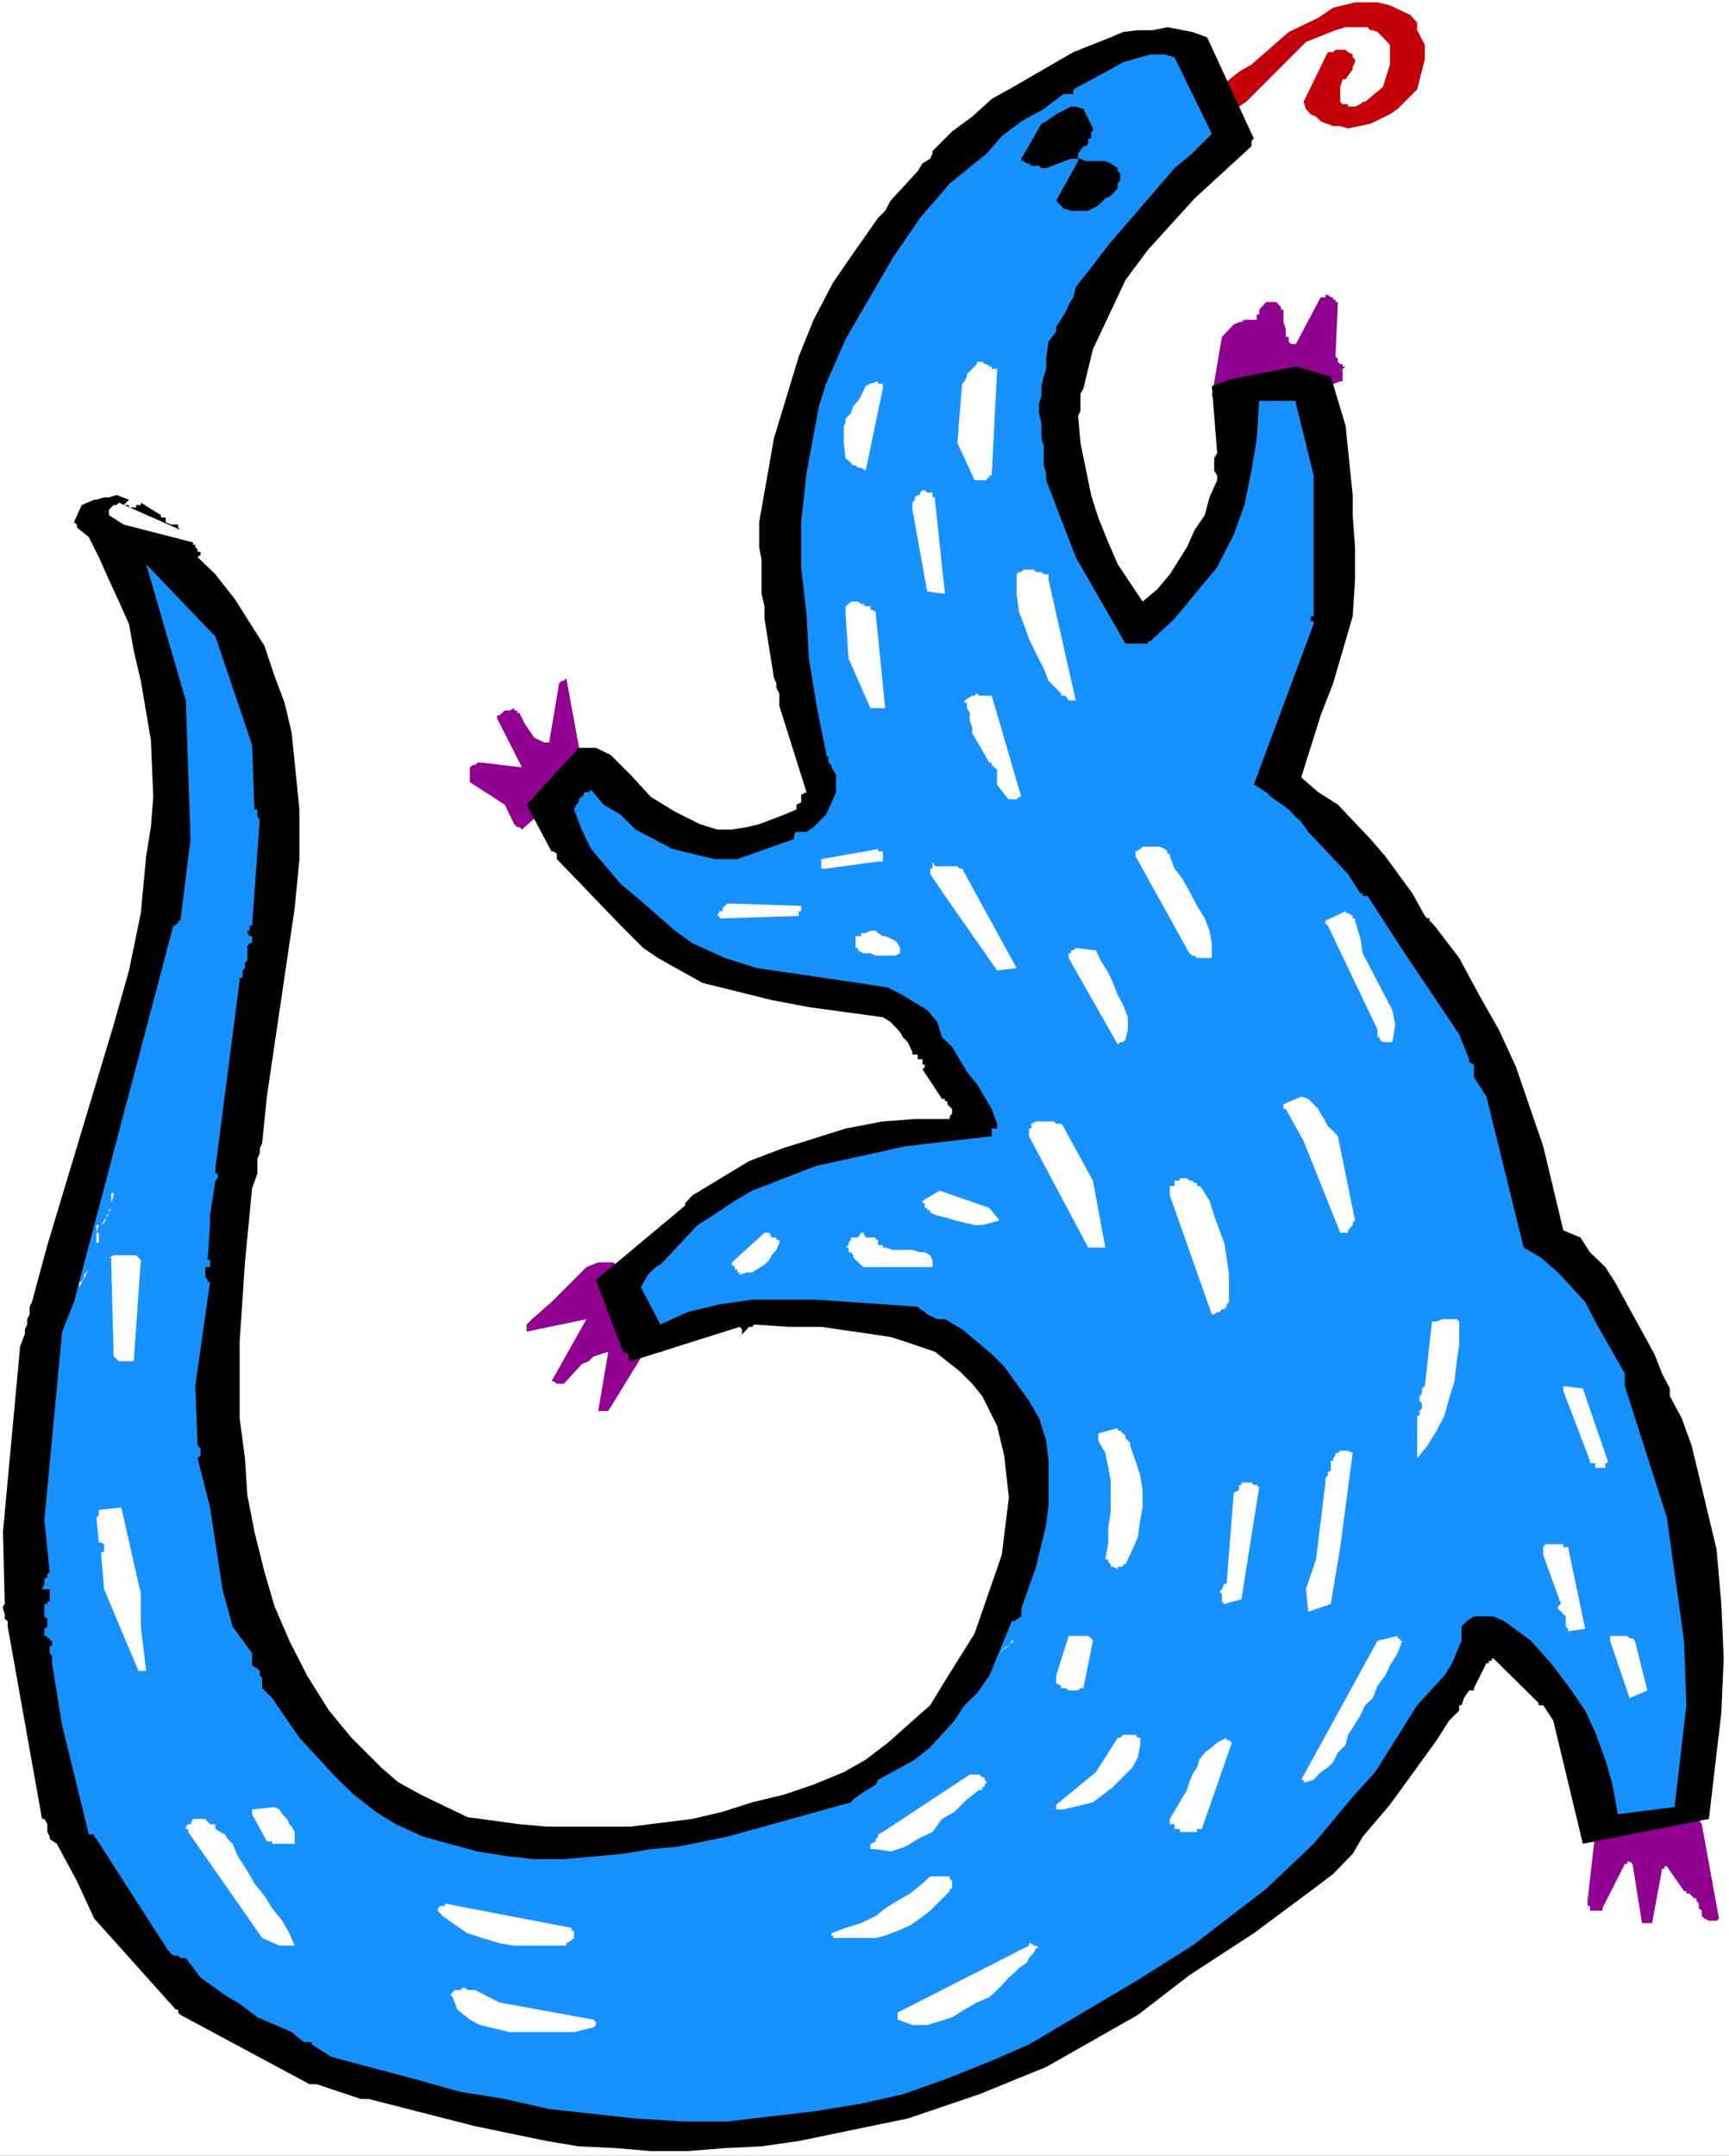 <?xml version="1.0" encoding="UTF-8" standalone="no"?>
<svg
   version="1.0"
   width="124.904mm"
   height="155.668mm"
   id="svg51"
   sodipodi:docname="Lizard 11.wmf"
   xmlns:inkscape="http://www.inkscape.org/namespaces/inkscape"
   xmlns:sodipodi="http://sodipodi.sourceforge.net/DTD/sodipodi-0.dtd"
   xmlns="http://www.w3.org/2000/svg"
   xmlns:svg="http://www.w3.org/2000/svg">
  <rect width="100%" height="100%" fill="#333333" stroke="none"/>
  <sodipodi:namedview
     id="namedview51"
     pagecolor="#ffffff"
     bordercolor="#000000"
     borderopacity="0.25"
     inkscape:showpageshadow="2"
     inkscape:pageopacity="0.0"
     inkscape:pagecheckerboard="0"
     inkscape:deskcolor="#d1d1d1"
     inkscape:document-units="mm" />
  <defs
     id="defs1">
    <pattern
       id="WMFhbasepattern"
       patternUnits="userSpaceOnUse"
       width="6"
       height="6"
       x="0"
       y="0" />
  </defs>
  <path
     style="fill:#ffffff;fill-opacity:1;fill-rule:evenodd;stroke:none"
     d="M 0,588.353 H 472.079 V 0 H 0 Z"
     id="path1" />
  <path
     style="fill:#910091;fill-opacity:1;fill-rule:evenodd;stroke:none"
     d="m 355.917,109.397 1.292,-1.939 8.724,-3.393 h 0.646 v -3.393 l 0.808,-0.646 h -0.808 v -0.646 h -0.646 l -0.646,-0.646 v -0.808 l -0.646,-0.646 0.646,-14.866 h -0.646 v -0.646 h -0.646 v -0.646 h -0.646 l -0.808,-0.646 h -0.646 v 0.646 h -1.292 l -6.786,12.766 h -1.292 l -0.646,-0.646 v -1.293 h -0.808 v -2.101 l -0.646,-1.939 v -3.393 h -0.646 V 83.866 l -1.292,-1.454 h -2.747 l -1.939,2.101 v 1.293 h -0.646 v 1.454 h -3.393 l -0.808,0.646 h -0.646 l -1.454,0.646 -3.231,3.393 -2.747,16.159 2.747,1.293 h 1.292 1.454 l 2.585,-1.293 h 4.847 0.646 0.646 l 1.939,2.747 h 1.454 l 0.646,-0.808 v -1.939 l 0.646,-0.646 h 4.685 v 0.646 h 0.808 z"
     id="path2" />
  <path
     style="fill:#910091;fill-opacity:1;fill-rule:evenodd;stroke:none"
     d="m 128.279,210.068 v 3.393 l 9.532,6.14 2.585,5.333 0.808,0.808 h 0.646 l 0.646,0.646 16.964,-14.866 -4.847,-26.501 -0.646,0.808 h -0.646 l -0.646,0.646 -2.747,16.159 h -1.292 l -2.747,-1.293 -2.747,-4.04 -1.292,-2.747 h -0.646 v -0.646 h -0.808 v -0.646 l -1.292,0.646 h -1.292 l -1.454,1.293 h -0.646 v 0.808 l 6.786,13.412 -10.825,-1.293 h -1.292 l -0.646,0.646 h -0.646 l -0.808,0.646 z"
     id="path3" />
  <path
     style="fill:#910091;fill-opacity:1;fill-rule:evenodd;stroke:none"
     d="m 143.789,362.126 v 1.293 l 16.318,-3.393 -9.532,16.967 h 0.646 l 0.808,0.646 h 1.939 l 4.847,-5.332 1.939,-0.808 1.292,-1.293 4.039,-1.293 -2.747,16.159 h 0.808 1.939 l 9.532,-15.513 5.331,-0.646 v -3.393 l 0.646,-0.646 -7.27,-9.534 v -0.646 l -0.808,-0.808 h -1.292 v -0.646 l -2.1,-1.293 v -0.646 l -1.292,-3.393 v -1.454 l -1.292,-1.939 h -4.201 l -3.231,1.293 -9.532,9.534 -5.331,4.686 -1.454,1.454 z"
     id="path4" />
  <path
     style="fill:#910091;fill-opacity:1;fill-rule:evenodd;stroke:none"
     d="m 434.113,520.162 v 0.646 0.646 h 3.393 v -0.646 l 6.139,-12.119 h 0.646 v -0.646 h 0.646 l 0.808,0.646 2.585,16.159 h 2.747 l 2.747,-14.866 h 0.646 v -0.646 h 0.646 l 4.685,6.787 h 0.646 v 0.646 h 0.808 l 1.292,1.293 h 0.646 v 0.646 l 0.646,0.808 v 1.293 l 0.808,0.646 v 1.454 l 0.646,0.646 1.292,0.646 h 2.1 l 0.646,-0.646 -4.685,-25.693 -3.393,-5.333 -25.042,1.939 -2.747,24.239 v 1.454 z"
     id="path5" />
  <path
     style="fill:#c4000b;fill-opacity:1;fill-rule:evenodd;stroke:none"
     d="m 327.483,22.946 v 1.454 l 0.646,1.293 h 0.808 l 0.646,1.293 4.685,2.747 2.1,0.646 3.877,-2.585 16.318,-16.321 8.078,-3.232 2.747,-0.808 h 5.978 l 0.808,0.808 h 0.646 l 1.292,0.485 1.454,1.454 1.939,2.101 v 5.333 l -1.939,6.14 -4.847,4.04 h -0.646 l -0.646,0.646 -1.454,0.646 h -1.939 v -0.646 h -1.454 l -0.646,-0.646 v -4.04 l 0.646,-2.101 h 0.808 l 1.939,-2.747 v -0.646 l 0.646,-1.293 v -0.808 l -0.646,-0.485 v -0.808 l -1.292,-0.646 -0.646,-0.646 h -2.747 l -0.646,0.646 h -1.454 l -6.624,13.574 0.646,1.939 1.292,1.454 1.454,0.646 1.292,1.293 3.393,1.293 h 1.939 l 2.1,0.646 6.139,-1.293 5.331,-2.585 2.1,-1.454 4.039,-4.04 1.292,-1.293 2.1,-8.241 V 12.281 L 386.937,8.241 V 6.14 L 384.998,4.04 379.505,1.454 376.112,0.646 h -6.139 l -5.978,1.454 -4.039,2.747 -4.039,1.939 -4.039,1.939 -10.178,8.888 -3.393,1.939 -3.393,2.747 -6.786,-0.646 v 0.646 h -0.646 z"
     id="path6" />
  <path
     style="fill:#000000;fill-opacity:1;fill-rule:evenodd;stroke:none"
     d="m 353.817,100.025 -17.449,3.393 -5.493,1.939 1.454,18.26 -0.808,1.454 v 3.393 l 0.808,1.293 v 1.293 l -2.1,4.686 -1.292,4.848 -2.747,4.04 -2.1,4.686 -4.685,7.433 -3.393,4.04 -4.039,3.393 -6.786,-10.18 -2.585,-5.979 -2.747,-6.787 -1.939,-6.14 -2.908,-14.22 -0.646,-7.433 0.646,-1.293 v -4.686 l 0.808,-1.454 2.585,-10.665 8.886,-18.906 6.139,-8.241 12.763,-14.058 15.51,-14.22 v -1.454 l 0.646,-0.646 -12.763,-27.632 -4.039,-1.454 -6.786,-1.293 -4.039,0.808 h -4.039 l -4.039,0.485 -3.393,1.454 -10.178,4.04 -17.61,10.18 -4.685,2.585 -5.331,4.848 -5.493,4.04 -5.331,5.333 V 41.852 l -0.646,1.454 -2.1,1.293 -1.292,2.101 -7.432,8.08 -1.454,2.747 -1.939,1.939 -6.139,8.726 -6.139,8.888 -5.331,10.18 -4.039,10.019 -6.786,22.3 -4.039,22.946 v 6.787 l 0.646,3.393 v 9.372 l 0.808,3.393 v 3.393 l 2.585,16.159 0.646,1.454 v 1.293 l 0.808,1.454 v 3.393 l 7.432,23.592 -1.454,0.646 v 0.646 0.646 0.808 l -1.292,0.646 v 1.293 l -3.393,1.454 -6.786,2.585 -3.393,0.808 -4.039,0.646 h -4.039 l -4.685,-1.454 -6.786,-3.393 -6.624,-4.04 -5.493,-5.979 -5.493,-5.494 -4.039,-1.939 h -4.685 l -14.217,15.513 6.786,12.766 h 0.646 l 0.808,0.646 v 1.454 l 0.646,0.646 16.802,17.452 6.139,6.14 4.039,2.747 12.117,6.787 18.903,4.686 10.178,1.939 20.195,2.747 2.1,1.293 2.585,2.747 0.808,1.454 1.292,1.293 1.292,2.747 v 0.646 h 1.454 v 1.293 h 0.646 0.646 v 1.454 h 0.646 v 0.646 l -0.646,0.646 5.331,8.08 h 0.808 v 0.646 h 0.646 v 0.808 l 1.292,1.293 v 1.293 l -0.646,0.646 v 0.808 h -9.532 l -8.724,0.646 -10.178,1.939 -17.449,5.494 -8.886,3.393 -15.51,9.372 -1.939,2.101 v 0.646 l -24.396,20.36 7.432,19.553 1.454,0.646 v 0.646 0.646 l 0.646,0.646 29.727,-9.372 0.646,0.646 v 1.293 l -0.646,0.808 v 0.646 h -0.646 0.646 v -0.646 l 2.585,-2.747 h 0.808 l 0.646,-0.646 9.37,0.646 h 8.886 l 18.903,2.747 4.039,1.293 8.078,2.747 6.786,5.333 3.393,3.393 2.747,3.393 4.039,8.08 1.939,8.08 1.292,11.473 -1.939,15.674 -7.432,21.492 -8.078,12.927 -4.039,6.625 -5.493,4.848 -5.978,5.333 -6.139,4.686 -5.978,3.393 -8.24,3.393 -8.078,2.747 -8.724,2.101 -8.078,2.585 -8.24,1.939 -16.802,2.101 h -22.942 l -7.432,-0.646 -14.217,-1.939 -12.763,-6.14 -6.139,-3.393 -4.685,-4.04 -8.078,-8.08 -6.139,-7.433 -5.978,-9.534 -4.847,-9.534 -4.039,-9.372 -2.747,-9.372 -2.747,-10.988 -1.939,-10.019 -0.646,-10.019 -1.454,-10.988 v -20.845 l 1.454,-21.653 1.939,-20.199 1.454,-4.04 v -4.04 l 0.646,-1.454 v -1.293 l 0.646,-1.454 1.292,-12.766 7.593,-51.386 1.292,-13.412 v -13.574 l -1.292,-12.766 -0.808,-8.08 -1.939,-8.241 -2.747,-7.272 -2.747,-8.241 -8.078,-12.766 -5.331,-6.787 -4.847,-4.686 0.808,-0.646 v -0.808 h -0.808 v -0.646 L 53.315,149.31 v -0.646 h -0.646 v -0.646 l -18.903,-4.848 -4.039,-2.585 v -1.454 l 1.292,-1.293 h 0.808 l 0.646,-0.646 16.802,7.433 -0.646,-0.646 v -0.808 h -1.939 l -1.454,-0.646 v -1.293 h -1.292 v -0.646 l -5.493,-3.393 v 0.646 H 37.159 v 0.646 h -1.939 v -0.646 h -1.454 l 1.454,-1.454 -3.393,-1.293 -2.1,0.646 h -1.292 l -2.1,0.646 h -0.646 l -3.393,1.454 -2.1,4.686 0.808,0.646 v 0.808 l 3.231,2.585 2.747,5.494 2.747,6.14 2.747,5.979 2.747,6.14 1.292,7.272 1.939,8.241 2.747,16.159 0.646,15.513 -0.646,8.241 -1.292,7.918 -1.454,15.513 -3.231,15.674 -4.201,14.866 -18.095,60.112 -4.201,15.513 -0.646,1.293 v 2.101 l -0.646,1.293 v 1.454 l -0.646,1.293 v 1.293 l -1.292,3.393 -4.685,50.578 0.485,19.714 -0.485,0.646 v 0.646 l 0.485,1.454 v 1.293 l 0.808,0.646 v 1.454 l 9.37,52.517 h 0.646 l 0.808,1.454 v 2.101 l 0.646,1.293 v 0.646 l 1.939,1.293 5.493,10.18 4.685,10.18 22.295,24.885 h 0.646 v 0.808 l 0.646,0.646 35.22,18.906 h 1.939 l 10.178,3.393 1.939,0.646 h 2.1 l 29.081,7.433 19.549,4.04 8.724,1.454 10.178,0.485 9.532,0.808 h 10.017 l 10.178,-0.808 10.017,-0.485 10.178,-1.454 19.549,-4.04 10.178,-2.101 19.549,-6.625 18.256,-7.433 25.042,-14.22 14.056,-10.827 17.61,-11.473 16.318,-12.119 5.331,-4.04 5.331,-5.494 2.747,-4.686 7.432,-8.726 12.763,-17.613 3.393,-5.333 2.1,-2.101 0.646,-0.646 v -1.454 h 0.646 l 0.646,-1.939 1.454,-2.101 h 1.292 v -0.646 l 3.393,-6.787 h 0.646 v -0.646 h 0.808 v -0.646 h 0.485 l 12.279,12.119 v 0.646 h 1.292 l 2.747,4.201 8.078,33.611 34.412,-6.787 3.393,-28.925 0.646,-14.866 -0.646,-14.866 -1.292,-14.866 -3.393,-14.22 -3.393,-14.058 -2.747,-7.595 -3.231,-5.979 v -2.101 l -2.1,-4.04 -2.1,-5.332 -10.825,-19.714 -2.585,-4.04 -4.201,-4.04 -2.585,-4.04 -4.685,-1.939 -5.493,-22.946 -7.432,-21.653 -4.685,-10.18 -5.331,-9.372 -5.493,-10.18 -6.786,-8.888 -1.292,-1.293 v -0.646 h -0.646 l -0.646,-0.646 -3.393,-6.14 -7.432,-10.18 -4.039,-4.686 -8.886,-9.372 -5.331,-3.393 -4.685,-4.04 5.331,-16.967 3.393,-8.726 5.331,-18.26 0.646,-10.019 v -8.888 l -0.646,-8.726 v -5.494 l -1.939,-18.906 -4.039,-13.412 z"
     id="path7" />
  <path
     style="fill:#1691ff;fill-opacity:1;fill-rule:evenodd;stroke:none"
     d="m 12.117,414.804 1.454,14.22 -0.646,0.646 v 0.646 l -0.808,0.646 v 1.293 l -0.646,1.454 h 2.1 v 3.393 h -0.646 v 0.646 h -0.808 v 3.393 l 0.808,0.646 v 2.101 l -0.808,0.646 v 1.939 h 0.808 v 0.646 h 0.646 v 0.646 h 0.646 v 1.454 h -0.646 v 1.939 l 0.646,0.808 v 1.939 l 2.747,16.967 7.27,29.733 h 1.454 v 0.646 l 0.646,0.646 19.549,30.379 1.454,1.454 h 1.292 l 0.646,0.646 h 1.454 l 4.039,5.332 7.432,5.333 2.747,1.454 5.331,4.04 9.37,4.04 1.454,1.293 1.939,1.454 h 2.1 v 0.646 l 5.331,3.393 23.103,6.14 12.117,3.393 12.117,1.939 12.117,2.747 23.588,2.585 12.925,0.808 h 12.117 l 23.588,-2.747 12.925,-2.101 11.471,-2.585 11.471,-4.04 12.117,-4.848 10.825,-4.686 29.727,-17.613 14.864,-9.372 20.195,-15.513 12.925,-12.281 10.663,-12.766 6.139,-6.787 11.471,-18.26 7.432,-8.08 2.1,-3.393 2.585,-6.14 v -3.878 l 1.454,-1.454 1.939,-1.293 h 5.331 l 2.908,1.293 7.27,5.333 5.493,6.14 4.685,6.14 4.685,6.787 2.747,5.979 2.747,7.433 1.939,6.787 1.454,8.08 15.51,-1.939 3.231,-27.794 -0.646,-17.613 -4.685,-33.611 -11.471,-35.873 v -3.393 l -5.331,-9.372 -2.747,-4.848 -2.747,-5.333 -7.432,-8.08 -4.685,-4.04 -4.685,-2.747 -10.178,-41.206 -3.393,-5.333 v -2.101 -0.646 -0.646 l -1.292,-0.646 v -0.808 l -2.747,-6.787 -14.864,-22.138 -10.178,-15.674 h -1.292 V 243.841 h -0.646 l -3.393,-5.333 -10.825,-11.473 -1.939,-2.747 -1.454,-1.293 -1.939,-2.101 -4.847,-3.393 -1.292,-1.293 -3.393,-2.101 16.318,-43.791 v -0.808 h -0.808 v -1.293 h 0.808 v -38.459 l -4.847,-19.714 v -0.646 h -1.939 -6.786 -1.292 l -0.646,10.18 -1.454,8.888 -1.939,9.372 -2.908,8.08 -4.524,8.888 -5.493,6.625 -6.139,7.433 -6.624,6.14 h -0.646 v 0.646 h -6.139 l -13.571,-23.592 -8.078,-21.007 v -1.939 l -0.646,-2.101 v -5.333 l -0.646,-2.101 v -4.04 l -0.646,-2.747 v -2.747 l 0.646,-1.939 v -2.747 l 0.646,-2.585 0.646,-2.101 v -2.747 l 0.646,-4.686 2.1,-2.747 v -1.293 l 2.585,-4.04 0.808,-1.939 1.292,-2.101 0.646,-2.747 4.201,-5.333 4.685,-6.14 18.095,-21.007 4.847,-4.04 5.331,-5.333 -10.178,-20.845 -2.585,-0.808 h -4.039 l -7.432,2.101 -3.393,1.939 -2.747,1.454 -7.432,4.04 v 1.293 h -0.646 -0.646 -1.454 l -5.331,4.04 -6.139,3.393 -5.331,4.04 -4.039,4.686 -10.178,8.241 -8.078,9.372 -7.432,10.827 -12.925,22.3 -5.331,12.119 -1.939,6.14 -3.393,18.26 -1.454,13.412 v 12.281 l 1.454,12.766 0.646,12.119 2.1,12.927 2.585,12.766 v 0.646 l 0.646,0.646 v 1.454 l 0.808,0.646 v 0.646 l 0.485,0.646 0.808,1.454 v 4.686 l -2.747,6.14 -2.585,2.585 -0.808,0.808 -1.939,1.293 h -2.747 l -0.646,0.646 v 1.293 l -15.51,5.494 h -6.139 l -11.471,-2.747 -10.178,-5.332 -4.039,-4.04 -4.685,-2.747 -3.393,-4.04 -0.646,0.646 h -1.292 v 0.646 l -1.454,1.293 v 0.808 l -0.646,0.646 -0.646,1.293 2.1,5.494 2.585,5.332 8.078,9.534 4.847,4.04 10.017,8.726 4.685,3.393 8.886,4.04 8.724,2.747 27.627,4.04 8.24,1.293 4.039,2.101 6.624,4.04 2.747,3.232 1.292,4.201 2.747,2.585 4.039,6.787 2.747,3.393 4.039,6.787 1.454,4.04 v 1.293 h -1.454 v 2.101 l -23.588,2.747 -24.234,5.332 -5.493,2.101 -12.117,4.686 -4.685,2.747 -4.847,3.232 -5.331,3.393 -10.178,10.827 -1.292,0.646 -2.1,2.101 -1.939,3.393 5.331,10.18 7.432,-3.393 8.724,-2.101 8.886,-1.293 h 17.61 l 27.627,1.939 0.646,0.646 1.292,0.808 0.646,0.646 2.747,1.293 h 2.1 l 4.685,2.747 4.039,3.393 4.039,3.393 3.393,3.393 6.786,9.372 2.747,4.686 1.939,6.14 0.646,5.494 v 12.119 l -0.646,5.333 -2.747,11.473 -4.039,11.473 v 2.101 l -1.939,1.293 h -0.646 l -6.139,14.866 -3.393,4.848 -3.393,3.232 -2.747,4.201 -6.624,7.272 -4.201,3.393 -10.017,5.494 -0.646,1.293 -3.393,2.101 -2.747,1.939 -0.646,0.808 -33.766,9.372 -13.571,2.747 -7.27,0.646 -7.593,1.293 -16.156,1.454 h -8.078 l -7.432,-0.808 -8.078,-1.293 -14.864,-4.04 -7.432,-3.393 -5.493,-3.393 -5.978,-4.686 -4.847,-4.686 -10.017,-10.827 -7.432,-10.827 -2.747,-2.747 v -2.747 l -0.646,-0.646 v -1.293 l -0.646,-0.646 -1.454,-0.808 v -3.393 l -5.331,-7.272 -2.747,-10.18 -3.393,-22.3 -3.393,-13.412 0.808,-0.808 v -1.939 l -0.808,-0.646 -0.646,-16.321 4.039,-28.44 H 56.708 V 349.36 l -0.646,-0.808 v -2.747 h 1.292 v -1.939 h -0.646 l 0.646,-10.18 v -1.293 -0.646 l 1.454,-9.534 0.646,-0.646 v -1.293 h -0.646 v -1.454 l 6.624,-51.224 v -0.808 h 0.808 v -1.939 l 0.646,-0.646 v -1.454 l 0.646,-0.646 v -4.04 l 0.646,-0.646 h 0.646 v -1.939 h -0.646 l -0.646,-0.808 v -0.646 h 0.646 v -1.454 h 0.646 l 2.1,-28.925 -0.646,-0.646 v -2.101 h -0.808 l -0.646,-17.613 -10.017,-29.571 -18.903,-19.714 10.825,37.166 1.292,37.812 -2.747,22.3 h -0.646 v 0.808 H 47.983 v 0.485 h -0.646 l -27.142,102.772 -3.231,8.08 z"
     id="path8" />
  <path
     style="fill:#ffffff;fill-opacity:1;fill-rule:evenodd;stroke:none"
     d="m 21.649,351.299 2.585,-4.848 -0.646,0.808 -0.646,0.646 v 0.646 l -0.646,1.293 h -0.646 z"
     id="path9" />
  <path
     style="fill:#ffffff;fill-opacity:1;fill-rule:evenodd;stroke:none"
     d="m 26.334,339.18 v -4.848 h 1.292 l 0.808,-0.646 0.646,-1.293 0.646,-1.454 0.646,-1.293 v -1.293 l 0.646,-2.101 v -1.293 0.646 h -0.646 v 0.646 0.808 0.646 0.646 0.646 0.646 l -0.646,0.646 v 0.646 l -0.646,0.808 v 0.646 l -0.646,0.646 -0.808,1.293 h -0.646 l -0.646,2.101 h 0.646 v 1.293 0.646 0.808 H 26.334 v 0.646 z"
     id="path10" />
  <path
     style="fill:#ffffff;fill-opacity:1;fill-rule:evenodd;stroke:none"
     d="m 26.334,414.158 0.646,6.787 h 0.646 l 0.808,0.485 v 0.808 0.646 0.646 h -0.808 v 0.808 l 0.808,9.372 9.37,22.3 h 0.646 0.808 0.646 L 38.451,443.891 v -8.888 l -5.331,-23.592 -6.139,0.646 v 0.646 0.808 z"
     id="path11" />
  <path
     style="fill:#ffffff;fill-opacity:1;fill-rule:evenodd;stroke:none"
     d="m 30.373,344.512 0.646,25.693 0.808,0.646 0.646,0.646 h 0.646 0.646 0.646 0.808 0.646 0.646 l 1.939,-27.632 -0.646,-0.646 -0.646,-0.646 h -1.292 -1.454 -0.646 -1.292 -1.454 l -1.292,0.646 h 0.646 v 0.646 z"
     id="path12" />
  <path
     style="fill:#ffffff;fill-opacity:1;fill-rule:evenodd;stroke:none"
     d="m 51.376,499.963 20.195,28.925 4.685,2.101 h 0.808 0.646 0.646 0.646 0.646 0.808 l -1.454,-3.393 -1.939,-3.393 -2.747,-3.393 -2.1,-3.393 -2.747,-3.393 -1.939,-3.393 -2.585,-4.04 -1.454,-3.393 -1.292,-1.293 -0.808,-1.293 -1.292,-0.646 -1.292,-0.808 v -1.293 h -1.454 l -1.292,-1.454 H 54.769 53.961 53.315 52.669 l -0.646,1.454 h -0.646 l -0.646,0.646 v 0.646 h 0.646 z"
     id="path13" />
  <path
     style="fill:#ffffff;fill-opacity:1;fill-rule:evenodd;stroke:none"
     d="m 68.825,495.115 4.039,7.433 h 1.454 v 0.646 h 0.646 1.292 0.808 1.292 0.646 1.454 v -1.293 -1.939 l -0.808,-1.454 -0.646,-0.646 -0.646,-1.454 -1.292,-1.293 -0.808,-1.293 -1.292,-0.646 -6.139,0.646 v 0.646 z"
     id="path14" />
  <path
     style="fill:#ffffff;fill-opacity:1;fill-rule:evenodd;stroke:none"
     d="m 120.847,522.909 2.747,1.939 4.039,2.747 4.039,1.293 4.685,1.454 4.039,0.646 h 4.201 4.685 5.331 v -0.646 l 1.454,-0.808 0.646,-0.646 v -0.646 -0.646 -0.646 h -0.646 v -0.808 l -34.574,-6.625 v 0.646 h -0.646 -0.646 l -0.646,0.646 v 0.646 z"
     id="path15" />
  <path
     style="fill:#ffffff;fill-opacity:1;fill-rule:evenodd;stroke:none"
     d="m 123.594,545.047 1.292,3.393 3.393,2.747 2.747,1.454 8.078,1.939 h 17.61 l 5.331,-1.293 0.646,-0.646 v -0.808 l -0.646,-0.646 -25.688,-4.686 -6.624,-3.393 h -2.1 l -0.646,-0.646 h -0.646 l -0.646,0.646 h -1.454 l -1.292,1.293 z"
     id="path16" />
  <path
     style="fill:#ffffff;fill-opacity:1;fill-rule:evenodd;stroke:none"
     d="m 197.265,250.628 20.841,-0.646 v -0.808 -0.485 h 0.646 v -0.808 -0.646 l -18.903,-0.646 h -0.646 -0.646 l -0.646,0.646 -0.646,0.646 v 0.808 h -0.808 l -0.646,1.293 h 0.646 v 0.646 z"
     id="path17" />
  <path
     style="fill:#ffffff;fill-opacity:1;fill-rule:evenodd;stroke:none"
     d="m 200.658,345.805 v 0.646 h 0.646 v 0.808 h 0.646 v 0.646 l 1.939,-0.646 h 1.454 l 1.292,-0.808 2.1,-1.293 1.292,-1.293 0.646,-1.293 1.292,-1.454 0.808,-1.939 v -0.808 h -0.808 v -0.646 h -0.646 -0.646 l -0.646,-1.293 h -0.646 -0.646 l -8.886,8.08 v 0.646 z"
     id="path18" />
  <path
     style="fill:#ffffff;fill-opacity:1;fill-rule:evenodd;stroke:none"
     d="m 224.246,235.115 v 1.293 0.646 h 0.646 0.646 l 14.217,-1.939 h 1.292 v -0.646 -0.808 -0.646 -0.646 h -1.292 v -0.646 l -15.51,2.747 z"
     id="path19" />
  <path
     style="fill:#ffffff;fill-opacity:1;fill-rule:evenodd;stroke:none"
     d="m 228.285,528.888 h 3.393 3.393 4.039 l 2.585,-0.646 3.393,-1.293 3.393,-1.454 2.747,-1.939 2.747,-2.101 5.331,-5.333 v -0.646 h 0.646 v -1.454 -0.646 l -0.646,-0.646 v -0.646 h -5.331 l -2.1,1.939 -3.393,2.747 -3.393,1.939 -3.393,2.101 -2.585,2.101 -4.039,1.939 -4.201,1.293 -3.877,1.454 v 0.646 h 0.485 v 0.646 z"
     id="path20" />
  <path
     style="fill:#ffffff;fill-opacity:1;fill-rule:evenodd;stroke:none"
     d="m 230.385,120.87 0.485,4.201 0.808,0.646 0.646,0.646 0.646,0.646 h 0.646 l 0.646,0.646 h 0.808 l 1.292,0.808 4.685,-22.461 v -0.646 -0.646 h -1.292 v -0.646 l -2.1,0.646 -1.292,0.646 -0.646,1.293 -0.646,1.454 -0.808,1.293 -1.292,1.454 -0.646,1.939 -1.454,1.454 v 0.646 0.646 l -0.485,0.646 v 0.646 1.454 0.646 0.646 z"
     id="path21" />
  <path
     style="fill:#ffffff;fill-opacity:1;fill-rule:evenodd;stroke:none"
     d="m 230.87,167.57 0.808,12.119 5.978,13.574 h 4.039 l -2.585,-25.693 v -0.646 l -1.454,-0.646 v -0.808 h -1.292 l -0.646,-0.646 h -0.646 l -0.808,-0.646 h -0.646 -0.646 -0.646 l -0.646,0.646 -0.808,0.646 v 0.808 0.646 z"
     id="path22" />
  <path
     style="fill:#ffffff;fill-opacity:1;fill-rule:evenodd;stroke:none"
     d="m 232.324,341.765 0.646,0.808 v 0.646 l 2.747,2.585 h 18.903 v -0.646 -1.293 l -0.646,-1.293 -1.454,-0.808 h -1.292 l -2.1,-0.646 h -5.331 l -2.1,-0.646 h -0.646 v -0.646 h -1.292 v -0.646 -0.808 h -0.646 v -0.646 h -1.454 -1.292 l -0.646,-1.293 h -0.646 l -0.808,1.293 h -1.292 -0.646 v 0.646 l -0.646,0.808 v 0.646 l -0.808,0.646 h 0.808 v 1.293 z"
     id="path23" />
  <path
     style="fill:#ffffff;fill-opacity:1;fill-rule:evenodd;stroke:none"
     d="m 233.616,256.122 v 0.646 0.646 0.646 0.646 h 0.646 v 0.646 l 1.454,0.808 h 1.939 l 1.454,0.646 h 0.646 1.292 1.454 1.939 l 1.292,-0.646 v -1.454 l -0.646,-1.293 -0.646,-0.646 -1.292,-0.646 -1.454,-0.646 h -0.646 l -1.292,-0.808 -0.646,-0.646 h -1.454 l -1.292,0.646 h -0.646 -0.646 v 0.808 h -0.808 -0.646 z"
     id="path24" />
  <path
     style="fill:#ffffff;fill-opacity:1;fill-rule:evenodd;stroke:none"
     d="m 239.109,504.649 4.039,0.646 4.039,-1.293 3.393,-2.101 4.039,-1.939 2.585,-3.555 3.393,-1.939 3.393,-3.393 3.393,-2.585 h 0.808 V 487.682 h 0.646 v -0.646 l 0.646,-0.646 -0.646,-0.646 v -0.646 h -0.646 l -0.808,-0.808 h -0.646 -0.646 -0.646 -0.646 l -23.749,15.674 -1.292,0.646 v 0.646 l -0.646,0.646 v 0.646 l -1.454,0.646 v 0.808 0.646 z"
     id="path25" />
  <path
     style="fill:#ffffff;fill-opacity:1;fill-rule:evenodd;stroke:none"
     d="m 245.087,551.187 4.039,1.454 h 4.039 l 2.747,-0.808 4.039,-1.293 3.393,-2.101 3.393,-1.939 3.393,-1.454 2.1,-1.939 1.292,-1.293 1.939,-2.101 1.454,-1.293 1.292,-1.293 2.1,-1.454 0.646,-1.293 1.292,-1.454 0.646,-1.293 h 0.808 l -0.808,-0.646 h -0.646 l -0.646,-0.646 h -0.646 v 0.646 l -35.866,18.26 v 0.646 0.646 z"
     id="path26" />
  <path
     style="fill:#ffffff;fill-opacity:1;fill-rule:evenodd;stroke:none"
     d="m 249.126,139.13 4.039,22.3 4.847,0.646 -2.747,-25.693 v -0.646 h -0.646 v -0.646 -0.646 h -0.646 -0.808 l -0.646,-0.646 h -0.646 l -0.646,0.646 v 0.646 h -0.646 l -0.808,0.646 v 0.646 l -0.646,0.808 v 0.646 z"
     id="path27" />
  <path
     style="fill:#ffffff;fill-opacity:1;fill-rule:evenodd;stroke:none"
     d="m 252.519,329.646 h 0.646 v 0.646 h 0.808 v 0.646 l 1.939,0.808 2.747,0.646 1.939,0.646 2.747,0.646 2.747,0.646 h 2.1 l 2.585,-0.646 2.1,-0.646 -2.747,-3.393 -13.571,-4.686 -4.685,2.747 v 0.646 h 0.646 v 0.646 z"
     id="path28" />
  <path
     style="fill:#ffffff;fill-opacity:1;fill-rule:evenodd;stroke:none"
     d="m 253.973,237.054 v 1.454 l 4.039,5.979 14.217,20.36 5.331,-0.646 -14.864,-27.147 h -0.646 l -0.646,-0.646 h -1.454 -0.646 -1.292 -1.454 -1.292 l -0.646,-1.293 v 1.293 0.646 z"
     id="path29" />
  <path
     style="fill:#ffffff;fill-opacity:1;fill-rule:evenodd;stroke:none"
     d="m 261.405,120.87 4.685,10.18 h 0.646 0.646 0.808 0.646 0.646 v -0.646 h 0.646 v -0.646 h 0.646 l 1.454,-28.44 v -0.646 h -1.454 v -0.646 h -0.646 l -0.646,-0.646 h -0.646 l -0.646,-0.646 h -1.454 v 0.646 l -0.646,0.646 -0.646,0.646 -0.646,0.646 -0.808,0.808 v 0.646 l -0.646,1.293 -0.646,0.646 z"
     id="path30" />
  <path
     style="fill:#ffffff;fill-opacity:1;fill-rule:evenodd;stroke:none"
     d="m 263.99,193.263 0.808,1.293 v 2.101 l 0.646,1.939 v 1.454 l 4.685,8.08 h 0.646 v 0.646 l 1.454,1.293 v 1.454 0.646 1.939 l 2.585,3.393 0.646,0.646 h 2.1 l 0.646,-0.646 h 0.646 l -8.078,-27.632 h -3.393 l -0.646,-0.646 -0.646,0.646 h -0.646 l -2.1,1.293 v 0.646 h 0.646 z"
     id="path31" />
  <path
     style="fill:#ffffff;fill-opacity:1;fill-rule:evenodd;stroke:none"
     d="m 272.875,451.162 0.646,-0.646 0.646,-0.646 0.646,-0.646 h 0.646 l 0.808,-1.454 h 0.646 z"
     id="path32" />
  <path
     style="fill:#ffffff;fill-opacity:1;fill-rule:evenodd;stroke:none"
     d="m 277.561,158.198 v 3.878 l 0.646,4.848 1.292,3.393 1.454,4.04 1.939,4.04 2.1,4.04 1.292,3.393 3.393,3.393 v 0.646 h 0.646 0.646 l 0.808,1.293 h 0.646 0.646 0.646 l -7.432,-32.965 v -1.454 h -0.646 -0.646 l -0.646,-0.646 h -1.454 l -0.646,-0.646 h -1.292 -1.454 l -0.646,0.646 h -0.646 l -0.646,0.646 z"
     id="path33" />
  <path
     style="fill:#000000;fill-opacity:1;fill-rule:evenodd;stroke:none"
     d="m 278.853,43.306 v 0.646 h 0.646 l 0.808,0.646 h 0.646 l 0.646,0.646 h 2.1 l 0.646,0.646 h 1.292 l 6.786,-2.585 h 1.939 v 0.646 l -5.978,10.827 1.939,2.101 2.1,0.646 h 4.685 l 2.747,-1.454 1.939,-1.939 1.454,-0.646 1.939,-2.101 v -1.293 l 0.646,-0.808 v -1.939 l -0.646,-0.646 v -0.808 l -1.939,-1.293 -1.454,-0.646 h -5.331 l -1.454,-0.646 h -0.646 V 41.852 l 1.454,-1.939 h 0.646 l 0.646,-0.646 v -1.454 h 0.808 v -1.939 h 0.485 v -0.808 l -2.585,-5.333 -2.1,-0.646 h -1.292 l -4.039,2.101 -2.747,1.939 -1.292,0.646 z"
     id="path34" />
  <path
     style="fill:#ffffff;fill-opacity:1;fill-rule:evenodd;stroke:none"
     d="m 280.953,308.639 v 0.808 0.646 l 16.156,30.379 h 4.685 l -3.393,-18.26 -7.432,-13.574 -0.646,-1.293 -0.646,-0.646 h -1.292 l -0.646,-0.646 h -1.454 -1.939 -1.454 l -1.292,0.646 v 0.646 0.646 h -0.646 z"
     id="path35" />
  <path
     style="fill:#ffffff;fill-opacity:1;fill-rule:evenodd;stroke:none"
     d="m 288.385,457.303 v 0.646 0.808 0.646 l 1.292,0.646 v 0.646 h 0.646 0.646 l 0.808,0.646 h 0.646 0.646 0.646 0.646 l 0.646,-0.646 h 0.808 l 2.585,-12.927 -0.485,-0.646 -0.808,-0.646 h -0.646 -1.454 -1.292 -0.646 -1.292 z"
     id="path36" />
  <path
     style="fill:#ffffff;fill-opacity:1;fill-rule:evenodd;stroke:none"
     d="m 289.678,493.822 h 0.646 l 8.078,-1.939 5.493,-4.201 4.039,-4.04 1.292,-1.293 1.454,-2.747 0.646,-3.393 v -1.939 h -0.646 l -0.646,-0.808 h -3.393 l -0.808,0.808 h -0.646 l -5.978,9.372 -10.825,8.888 v 0.646 0.646 z"
     id="path37" />
  <path
     style="fill:#ffffff;fill-opacity:1;fill-rule:evenodd;stroke:none"
     d="m 291.778,261.454 13.409,23.592 0.646,-0.646 h 0.808 l 0.646,-0.646 0.646,-2.747 v -3.393 l -1.292,-3.393 -1.454,-2.585 -1.292,-3.393 -1.292,-2.747 -2.1,-3.393 -1.292,-2.747 -5.493,-0.646 -0.646,0.646 h -0.646 v 0.808 h -0.646 v 0.646 z"
     id="path38" />
  <path
     style="fill:#ffffff;fill-opacity:1;fill-rule:evenodd;stroke:none"
     d="m 299.856,393.151 1.939,3.393 0.808,4.04 0.646,3.393 v 4.686 4.04 l -0.646,4.04 v 4.201 l -0.808,4.686 h 0.808 v 0.646 l 0.646,0.646 v 0.646 h 0.646 l 1.292,0.646 v -0.646 h 0.646 0.808 v -0.646 h 0.646 l 1.939,-4.04 1.454,-3.393 0.646,-4.686 0.646,-3.393 v -4.686 l -0.646,-4.04 -1.292,-4.04 -1.454,-4.04 v -0.808 l -0.646,-0.646 -0.646,-0.646 v -0.646 l -0.646,-0.646 -0.808,-0.808 h -0.646 v -0.646 l -5.331,1.454 v 0.646 0.646 z"
     id="path39" />
  <path
     style="fill:#ffffff;fill-opacity:1;fill-rule:evenodd;stroke:none"
     d="m 310.034,233.661 14.702,26.501 0.808,0.646 h 0.646 l 0.646,0.646 h 0.646 0.646 0.808 1.292 0.646 v -4.04 l -0.646,-3.393 -1.292,-3.393 -2.1,-3.393 -2.1,-4.04 -1.939,-3.393 -2.1,-2.747 -1.292,-3.393 v -0.646 h -0.646 v -0.646 l -0.646,-0.646 -1.454,-0.646 h -0.646 -0.646 -1.292 -0.646 -1.454 l -0.646,0.646 -1.292,0.646 v 0.646 z"
     id="path40" />
  <path
     style="fill:#ffffff;fill-opacity:1;fill-rule:evenodd;stroke:none"
     d="m 319.405,326.252 11.471,32.48 h 0.646 l 0.808,-0.646 h 0.646 l 0.646,-0.808 h 0.646 l 0.646,-0.646 v -0.646 l 0.646,-0.646 v -4.04 -3.393 l -0.646,-4.686 -0.646,-4.04 -1.292,-3.393 -1.454,-4.04 -1.292,-4.04 -2.1,-3.393 -0.646,-0.646 h -0.646 v -0.808 h -0.646 l -0.646,-0.646 h -0.808 l -0.646,-0.646 h -0.646 -0.646 -0.646 v 0.646 h -0.808 -0.646 v 0.646 0.808 h -1.292 v 0.646 0.646 0.646 z"
     id="path41" />
  <path
     style="fill:#ffffff;fill-opacity:1;fill-rule:evenodd;stroke:none"
     d="m 319.405,496.408 v 1.454 h 1.292 v 0.646 0.646 h 0.646 0.808 v 0.808 h 0.646 0.646 0.646 0.646 0.808 0.646 0.646 v -0.808 h 0.646 0.646 l 8.24,-23.592 -0.808,-0.646 h -0.646 v -0.646 l -2.585,1.293 -1.454,1.293 -1.939,1.454 -1.454,1.939 -0.646,2.101 -1.292,1.939 -0.808,2.101 -0.646,2.101 z"
     id="path42" />
  <path
     style="fill:#ffffff;fill-opacity:1;fill-rule:evenodd;stroke:none"
     d="m 332.976,434.357 0.646,0.646 v 0.646 0.808 0.646 l 0.646,0.646 4.685,-1.293 4.847,-30.541 -0.646,-0.646 h -0.808 l -0.646,-0.646 h -0.646 -0.808 -0.485 -0.808 v 0.646 h -0.646 v 0.646 0.808 l -1.454,0.646 -1.939,24.885 h -0.646 l -0.646,1.454 z"
     id="path43" />
  <path
     style="fill:#ffffff;fill-opacity:1;fill-rule:evenodd;stroke:none"
     d="m 351.071,302.66 4.847,8.726 10.017,25.047 h 0.646 1.454 v -0.646 l 1.292,-1.454 v -0.646 l 0.646,-0.646 -4.685,-22.946 -1.292,-1.454 -1.454,-1.293 -0.646,-1.293 -1.292,-2.101 -0.646,-1.293 -1.292,-1.293 -1.454,-1.454 -1.939,-0.646 -4.847,2.101 v 1.293 z"
     id="path44" />
  <path
     style="fill:#ffffff;fill-opacity:1;fill-rule:evenodd;stroke:none"
     d="m 356.564,486.389 2.1,-0.646 1.939,-2.101 1.939,-1.293 1.454,-1.454 1.292,-2.585 2.1,-2.101 0.646,-2.747 1.292,-1.939 2.1,-3.393 1.292,-2.747 2.1,-1.939 1.292,-3.393 2.1,-2.747 1.292,-2.747 2.1,-3.393 1.292,-3.393 h -0.646 v -0.646 h -0.646 v -0.646 l -5.493,1.293 -20.841,37.974 h 0.646 v 0.646 z"
     id="path45" />
  <path
     style="fill:#ffffff;fill-opacity:1;fill-rule:evenodd;stroke:none"
     d="m 356.564,433.711 0.646,6.14 6.139,-2.101 2.585,-15.513 3.393,-25.693 -1.292,-0.646 h -0.646 -0.808 -0.646 l -0.646,0.646 h -0.646 v 0.646 l -0.646,0.808 v 0.646 h -0.646 v 0.646 1.293 0.646 l -0.808,0.646 v 0.808 l -0.646,0.646 v 1.293 l -2.585,21.007 z"
     id="path46" />
  <path
     style="fill:#ffffff;fill-opacity:1;fill-rule:evenodd;stroke:none"
     d="m 362.541,252.567 13.571,28.44 v 2.101 h 0.646 v 0.646 l 0.808,0.646 h 2.585 l 0.808,-4.686 -0.808,-4.04 -8.078,-15.513 -0.646,-4.04 -1.454,-4.848 v -0.646 h -0.646 v -0.646 l -1.292,-0.808 h -0.646 v -0.485 l -5.493,2.585 v 0.808 z"
     id="path47" />
  <path
     style="fill:#ffffff;fill-opacity:1;fill-rule:evenodd;stroke:none"
     d="m 386.937,389.111 v 8.888 l 2.747,-3.393 2.585,-4.201 2.1,-4.04 1.292,-4.686 1.454,-4.686 0.646,-5.494 0.646,-4.686 v -5.333 -0.808 l -0.646,-0.646 h -1.292 -0.808 -1.292 -0.646 l -1.454,0.646 h -1.292 l -1.939,17.613 -0.808,0.646 v 0.646 0.808 l -0.646,0.646 v 0.646 0.646 l 0.646,0.646 v 0.808 0.646 l -0.646,0.646 v 1.293 h -0.646 v 0.646 0.808 0.646 z"
     id="path48" />
  <path
     style="fill:#ffffff;fill-opacity:1;fill-rule:evenodd;stroke:none"
     d="m 421.349,424.338 4.847,13.412 -0.808,0.646 v 0.646 l 0.808,0.808 0.646,0.646 0.646,0.646 v 0.646 0.646 0.646 0.808 l 0.646,0.646 v 0.646 l 4.685,-0.646 -4.685,-22.3 h -0.646 -0.646 v -0.808 h -0.646 -0.808 -0.646 -0.646 -0.646 -0.646 -0.808 l -0.646,0.808 v 0.646 0.646 z"
     id="path49" />
  <path
     style="fill:#ffffff;fill-opacity:1;fill-rule:evenodd;stroke:none"
     d="m 426.842,379.578 7.27,19.068 v 0.646 h 1.454 v 1.293 h 0.646 0.646 0.646 0.808 v -1.293 h 0.646 v -0.646 l -6.786,-19.714 -5.331,-0.646 v 0.646 z"
     id="path50" />
  <path
     style="fill:#ffffff;fill-opacity:1;fill-rule:evenodd;stroke:none"
     d="m 439.606,447.769 5.331,15.674 4.847,-2.101 -3.393,-13.574 -0.646,-0.646 h -0.808 l -0.646,-0.646 h -1.292 -0.646 -0.646 -1.454 -0.646 v 0.646 z"
     id="path51" />
</svg>
